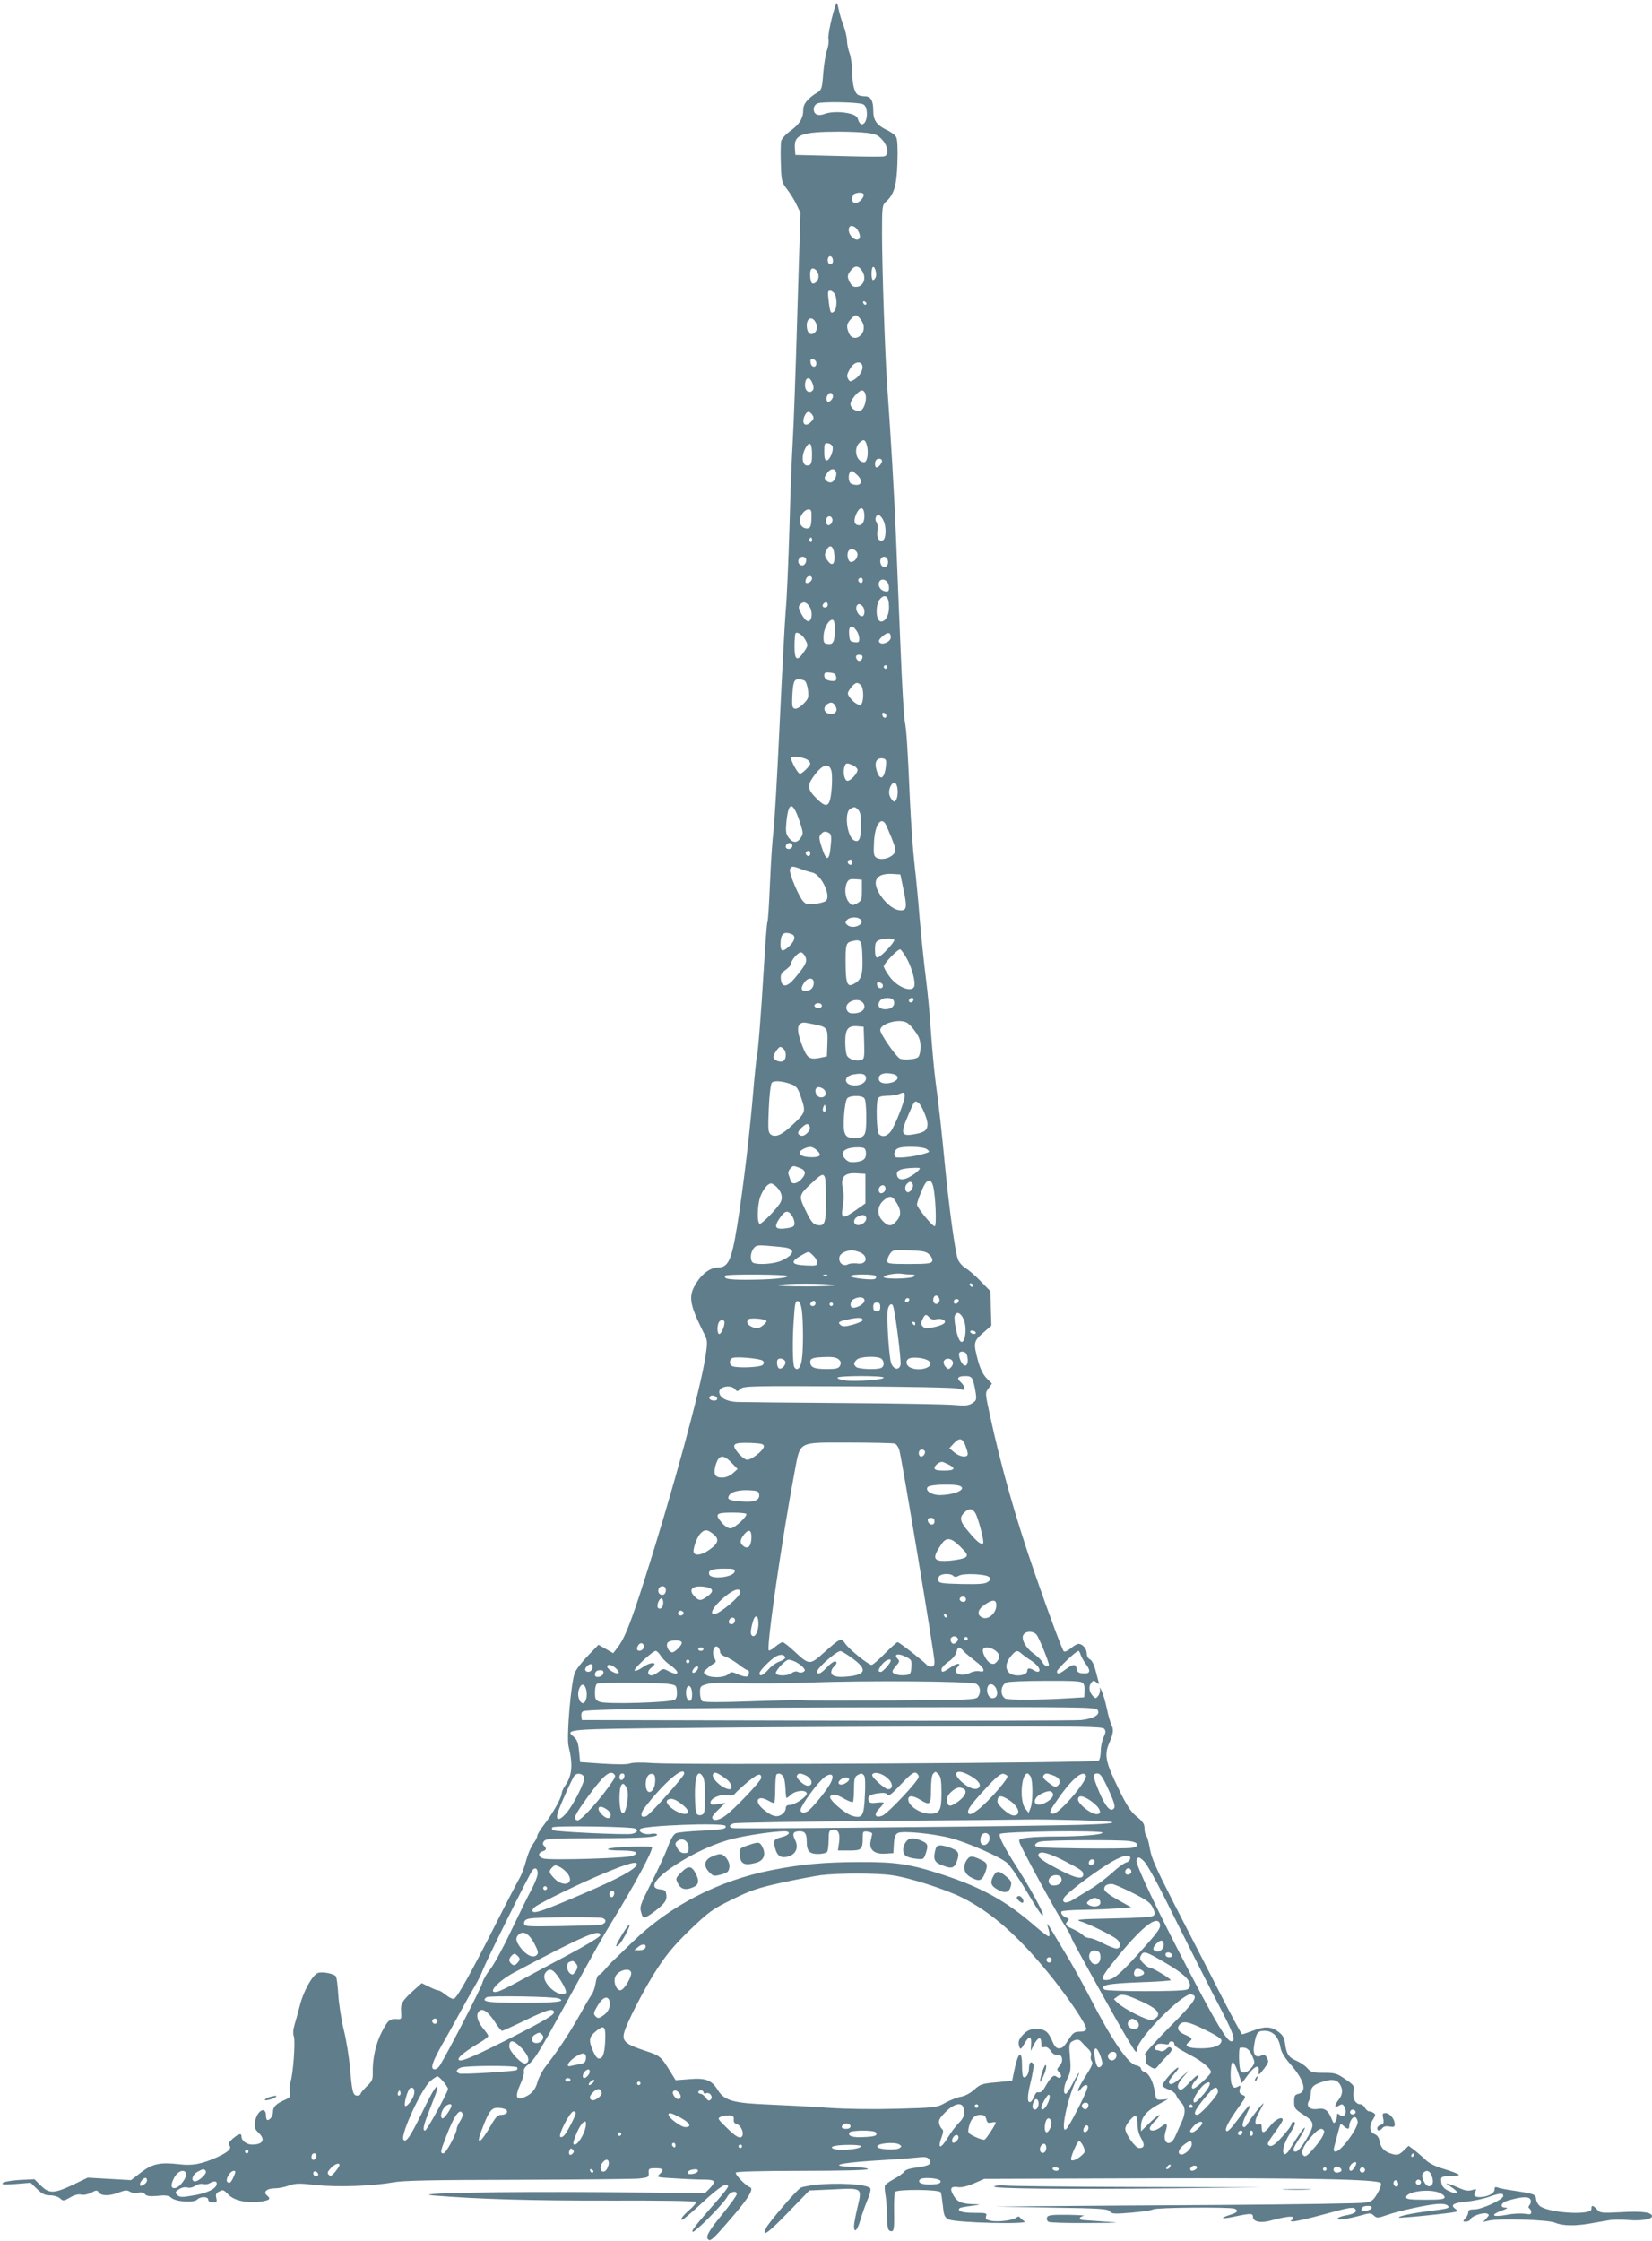 <?xml version="1.0" standalone="no"?>
<!DOCTYPE svg PUBLIC "-//W3C//DTD SVG 20010904//EN"
 "http://www.w3.org/TR/2001/REC-SVG-20010904/DTD/svg10.dtd">
<svg version="1.0" xmlns="http://www.w3.org/2000/svg"
 width="944pt" height="1280pt" viewBox="0 0 944 1280"
 preserveAspectRatio="xMidYMid meet">
<g transform="translate(0,1280) scale(0.1,-0.1)"
fill="#607d8b" stroke="none">
<path d="M4778 12780 c-25 -70 -49 -184 -44 -204 3 -13 -1 -43 -9 -65 -8 -23
-17 -82 -21 -132 -6 -83 -9 -92 -33 -107 -56 -34 -81 -65 -81 -99 0 -48 -21
-83 -74 -121 -25 -18 -49 -44 -52 -57 -3 -13 -4 -71 -2 -128 3 -101 4 -107 36
-149 18 -23 43 -63 54 -88 l22 -45 -18 -580 c-9 -319 -21 -645 -26 -725 -5
-80 -14 -305 -19 -500 -6 -195 -15 -404 -21 -465 -5 -60 -21 -355 -35 -655
-14 -300 -30 -576 -36 -615 -5 -38 -14 -168 -19 -288 -5 -119 -11 -221 -15
-226 -3 -5 -12 -121 -20 -258 -16 -268 -35 -504 -41 -514 -2 -3 -13 -112 -24
-242 -23 -262 -68 -620 -101 -796 -24 -127 -45 -161 -96 -161 -42 0 -90 -34
-123 -87 -48 -75 -42 -119 38 -280 26 -50 26 -53 14 -136 -26 -182 -189 -779
-348 -1277 -82 -258 -116 -342 -159 -396 l-21 -27 -42 24 -42 24 -60 -62 c-33
-34 -67 -78 -75 -97 -22 -52 -49 -369 -36 -421 26 -105 21 -167 -21 -227 -10
-14 -18 -33 -18 -41 0 -24 -54 -120 -99 -177 -22 -28 -41 -58 -41 -67 0 -8
-11 -29 -24 -46 -13 -18 -31 -61 -40 -96 -9 -35 -25 -78 -35 -95 -10 -17 -73
-137 -138 -266 -143 -282 -220 -420 -239 -427 -7 -3 -28 7 -45 21 -17 14 -36
26 -42 26 -6 0 -30 9 -54 21 l-43 21 -43 -38 c-69 -62 -79 -79 -75 -126 3 -42
2 -43 -26 -41 -39 3 -52 -9 -88 -81 -31 -62 -50 -149 -48 -226 1 -39 -4 -49
-35 -78 -19 -19 -35 -38 -35 -43 0 -5 -8 -9 -19 -9 -24 0 -29 20 -41 157 -5
62 -21 161 -36 220 -14 59 -28 149 -31 200 -3 50 -9 97 -13 103 -10 16 -79 30
-104 20 -30 -11 -82 -104 -101 -180 -9 -36 -23 -86 -31 -112 -9 -31 -11 -54
-5 -70 10 -26 -4 -216 -19 -261 -5 -15 -7 -41 -4 -57 6 -25 2 -31 -27 -44 -51
-22 -69 -41 -69 -68 0 -24 -16 -48 -32 -48 -4 0 -8 11 -8 24 0 60 -53 30 -63
-35 -4 -30 -1 -41 19 -60 43 -40 28 -69 -36 -69 -31 0 -60 22 -60 46 0 21 -15
17 -50 -12 -20 -18 -28 -30 -21 -37 18 -18 -2 -39 -68 -69 -89 -40 -143 -50
-221 -40 -106 12 -150 2 -214 -47 l-57 -44 -124 7 -124 7 -85 -41 c-108 -51
-135 -51 -183 -4 l-36 36 -84 -4 c-49 -3 -89 -10 -96 -17 -10 -10 4 -11 73 -6
l85 7 37 -36 c29 -28 45 -36 74 -36 21 0 46 -7 57 -17 18 -17 21 -16 58 5 25
15 47 20 63 16 14 -3 37 1 57 11 30 16 34 16 44 1 16 -21 63 -20 116 1 34 13
45 14 61 4 11 -7 32 -10 47 -6 18 4 32 1 40 -9 9 -10 27 -13 72 -9 47 5 63 2
78 -11 25 -23 129 -30 148 -10 19 19 63 18 63 -1 0 -9 10 -15 26 -15 23 0 25
3 20 25 -5 18 -1 27 13 35 27 14 26 14 60 -19 33 -33 109 -47 186 -36 48 8 54
15 30 35 -23 19 0 40 45 40 21 0 57 7 81 16 38 13 58 14 153 3 122 -13 315 -7
441 15 62 11 222 14 715 15 349 1 661 4 692 7 53 6 56 8 55 32 -2 24 1 26 36
27 47 0 54 -8 27 -33 -20 -19 -19 -19 86 -25 59 -4 133 -7 166 -7 66 0 72 -9
33 -51 l-26 -26 -567 5 c-597 5 -1145 -6 -981 -19 252 -21 570 -30 1007 -29
301 1 488 -2 490 -8 1 -5 -14 -24 -35 -42 -41 -36 -59 -60 -45 -60 5 0 58 45
117 100 96 89 145 120 145 90 0 -5 -25 -38 -55 -72 -132 -151 -157 -182 -146
-186 13 -4 177 161 197 200 15 29 54 39 54 15 0 -8 -38 -61 -85 -118 -81 -100
-97 -130 -74 -144 11 -7 38 19 144 144 85 99 113 149 91 157 -26 10 -87 73
-81 84 4 6 140 10 381 10 232 0 374 4 374 10 0 5 -37 10 -82 12 -145 5 -94 22
102 35 102 6 214 14 250 18 55 6 68 5 79 -9 21 -25 1 -38 -70 -47 -40 -5 -65
-13 -71 -23 -5 -8 -31 -27 -58 -42 -27 -14 -51 -32 -53 -38 -3 -6 -1 -34 4
-61 4 -28 8 -82 8 -121 1 -54 5 -73 16 -77 23 -9 26 6 24 112 -1 54 2 104 5
110 11 17 255 15 262 -2 3 -8 8 -42 12 -78 6 -57 10 -65 35 -77 39 -19 462
-29 432 -11 -11 7 -23 17 -27 23 -4 6 -11 6 -20 -1 -19 -16 -102 -26 -143 -19
-30 6 -35 10 -30 27 6 18 1 19 -69 19 -67 0 -99 10 -82 27 3 3 34 9 68 13 51
6 55 8 22 9 -79 2 -102 12 -124 48 -25 42 -18 56 24 50 20 -3 52 4 91 21 l60
26 885 3 c953 3 1367 -5 1380 -27 5 -8 -3 -31 -19 -59 -24 -41 -33 -47 -72
-53 -24 -4 -395 -10 -824 -13 -429 -2 -895 -6 -1035 -7 l-255 -2 322 -6 c284
-4 324 -7 335 -22 11 -14 26 -15 121 -7 59 5 116 13 127 19 20 11 437 14 464
4 26 -10 18 -22 -21 -34 -71 -23 -55 -28 28 -10 86 18 99 18 99 -4 0 -27 46
-36 102 -20 80 22 128 28 128 16 0 -6 -6 -13 -12 -15 -7 -3 -2 -6 12 -6 14 0
90 17 170 39 156 43 175 46 186 29 9 -15 -11 -26 -58 -34 -21 -4 -41 -11 -44
-17 -8 -12 56 -4 135 18 48 14 55 14 71 -1 18 -16 23 -16 77 3 72 25 234 60
291 63 23 2 47 -2 54 -9 15 -15 5 -18 -107 -32 -98 -12 -179 -30 -171 -37 5
-5 298 25 325 33 11 4 10 7 -4 18 -29 21 -10 33 65 40 39 4 96 16 127 27 67
23 83 24 83 5 0 -20 -122 -76 -164 -76 -27 0 -36 -4 -36 -17 0 -9 -7 -25 -17
-35 -15 -17 -15 -18 4 -18 12 0 23 6 26 14 7 18 73 40 94 32 14 -6 14 -9 -3
-27 l-19 -21 35 8 c58 13 336 5 375 -12 45 -19 114 -20 200 -5 39 7 88 15 110
19 22 4 72 4 110 1 71 -6 135 4 135 22 0 22 -57 30 -175 23 -114 -6 -121 -5
-139 15 -23 26 -34 27 -32 3 2 -36 -227 -25 -291 14 -12 8 -23 26 -25 41 -3
30 -9 32 -143 52 -33 5 -68 12 -77 16 -14 5 -18 2 -18 -13 0 -21 -42 -42 -85
-42 -29 0 -36 9 -25 31 9 16 7 17 -19 9 -20 -6 -40 -3 -68 10 -22 10 -51 21
-64 25 -19 5 -18 3 7 -13 60 -38 53 -56 -10 -26 -23 11 -36 26 -39 43 -7 37
-2 41 54 41 28 0 48 4 45 8 -3 5 -40 19 -83 32 -51 15 -87 33 -106 52 -16 16
-45 40 -63 55 l-35 26 -29 -28 c-23 -22 -34 -26 -57 -21 -48 12 -72 34 -79 72
-4 25 -14 38 -30 44 -29 11 -32 49 -7 86 14 22 14 27 2 35 -8 5 -19 9 -26 9
-7 0 -17 9 -23 20 -6 11 -17 20 -25 20 -29 0 -47 32 -41 71 6 35 4 38 -47 73
-48 33 -58 36 -123 36 -63 0 -73 3 -93 26 -12 14 -39 32 -59 41 -47 20 -60 38
-68 95 -5 38 -13 53 -40 73 -40 30 -76 32 -146 5 -29 -11 -56 -20 -60 -20 -4
0 -65 114 -136 253 -71 138 -186 362 -255 497 -100 196 -128 258 -136 309 -6
36 -15 69 -21 75 -5 5 -10 24 -10 42 0 25 -9 39 -45 68 -35 29 -56 61 -106
164 -72 148 -80 189 -50 257 23 53 26 77 11 105 -5 10 -17 50 -25 89 -8 38
-21 85 -30 103 -8 18 -13 24 -10 12 3 -11 -1 -29 -9 -40 -13 -17 -16 -17 -29
-4 -23 24 -28 54 -13 75 12 17 16 18 31 5 16 -13 17 -13 12 5 -3 11 -11 42
-18 68 -7 27 -19 52 -30 58 -11 5 -19 20 -19 34 0 27 -24 55 -47 55 -8 0 -29
-12 -45 -26 -17 -14 -34 -21 -39 -17 -10 11 -86 215 -165 443 -110 317 -194
612 -259 914 -26 120 -26 120 -6 146 l19 27 -30 30 c-20 21 -36 52 -49 99 -28
103 -26 113 28 160 l48 42 -3 98 -2 98 -53 54 c-28 30 -68 65 -89 78 -22 14
-40 36 -46 56 -16 49 -49 294 -72 528 -22 225 -32 317 -55 490 -8 63 -19 185
-25 270 -5 85 -18 225 -29 310 -11 85 -27 241 -36 345 -8 105 -22 246 -30 315
-8 69 -19 226 -25 350 -14 318 -20 409 -30 460 -5 25 -16 212 -24 415 -9 204
-20 489 -26 635 -10 246 -29 564 -51 875 -12 178 -28 644 -29 851 0 161 1 172
21 190 48 43 63 92 67 225 3 79 0 134 -7 146 -5 11 -30 30 -55 41 -56 27 -76
55 -76 110 0 58 -14 82 -48 82 -15 0 -32 4 -39 8 -21 13 -33 61 -33 130 -1 37
-7 85 -15 107 -8 22 -15 54 -15 72 0 18 -9 57 -20 87 -12 30 -24 74 -29 98 -4
23 -10 36 -13 28z m153 -575 c34 -13 28 -115 -6 -115 -8 0 -17 11 -21 25 -4
18 -16 27 -43 35 -46 13 -112 13 -147 0 -38 -15 -64 -4 -64 26 0 16 8 28 23
34 23 11 231 7 258 -5z m23 -164 c49 -6 64 -13 87 -39 34 -37 39 -88 12 -95
-10 -3 -128 -2 -263 2 l-245 6 -3 41 c-5 75 38 91 248 92 58 0 132 -3 164 -7z
m-20 -349 c9 -14 -24 -52 -45 -52 -13 0 -19 7 -19 24 0 13 6 27 13 29 20 9 45
8 51 -1z m-48 -190 c16 -11 32 -45 27 -59 -11 -31 -63 5 -63 44 0 23 15 29 36
15z m-126 -193 c0 -10 -7 -19 -15 -19 -15 0 -21 31 -9 43 11 10 24 -3 24 -24z
m169 -61 c22 -38 5 -82 -31 -86 -21 -3 -30 3 -43 28 -16 31 -14 41 13 73 21
23 43 18 61 -15z m76 -29 c-4 -11 -11 -19 -16 -19 -11 0 -12 63 -2 74 11 10
24 -34 18 -55z m-329 15 c7 -26 -10 -54 -32 -54 -14 0 -21 70 -8 83 11 11 34
-5 40 -29z m94 -113 c15 -28 12 -87 -4 -100 -19 -16 -23 -7 -31 62 -6 48 -5
57 8 57 9 0 21 -9 27 -19z m181 -54 c-1 -12 -15 -9 -19 4 -3 6 1 10 8 8 6 -3
11 -8 11 -12z m-39 -84 c26 -30 31 -62 14 -88 -22 -33 -59 -33 -74 0 -17 37
-15 56 10 82 26 28 30 28 50 6z m-250 -27 c12 -29 5 -54 -18 -63 -19 -7 -34
13 -34 48 0 45 33 55 52 15z m3 -231 c0 -28 -29 -25 -33 3 -3 19 0 23 15 20
10 -2 18 -12 18 -23z m262 -11 c8 -22 -12 -60 -42 -80 -23 -15 -28 -15 -36 -3
-13 20 -11 30 11 67 21 34 56 43 67 16z m-283 -107 c7 -19 6 -31 -1 -38 -19
-19 -43 -2 -43 29 0 50 28 56 44 9z m301 -57 c9 -27 -3 -76 -21 -91 -21 -18
-64 4 -64 33 0 24 46 78 66 78 7 0 16 -9 19 -20z m-185 -14 c0 -8 -7 -19 -15
-26 -12 -10 -16 -9 -21 4 -7 18 13 49 27 40 5 -3 9 -11 9 -18z m-116 -109 c8
-13 6 -22 -11 -38 -34 -34 -57 -4 -32 42 12 23 27 21 43 -4z m312 -182 c7 -41
-2 -85 -18 -85 -44 0 -63 75 -28 110 26 26 37 19 46 -25z m-316 -41 c0 -41 -4
-56 -16 -61 -40 -15 -51 51 -17 105 21 34 33 18 33 -44z m118 43 c5 -26 -18
-77 -34 -77 -10 0 -14 14 -14 51 0 46 2 50 22 47 13 -2 24 -11 26 -21z m282
-80 c0 -14 -20 -37 -32 -37 -10 0 -11 34 -1 43 11 12 33 8 33 -6z m-265 -58
c11 -16 -3 -56 -22 -63 -9 -4 -23 0 -31 8 -13 13 -13 18 2 40 17 27 40 34 51
15z m122 -21 c42 -39 22 -72 -31 -52 -23 9 -21 74 3 74 2 0 15 -10 28 -22z
m41 -217 c6 -40 -7 -71 -29 -71 -28 0 -34 26 -15 67 18 38 39 40 44 4z m-301
-33 c-2 -42 -6 -53 -20 -56 -24 -5 -47 16 -47 42 0 30 27 66 50 66 16 0 18 -7
17 -52z m410 -9 c19 -36 17 -108 -3 -116 -23 -8 -36 16 -30 56 3 19 0 41 -5
48 -14 16 -3 46 14 41 6 -3 18 -15 24 -29z m-293 12 c9 -14 -4 -41 -20 -41 -8
0 -14 10 -14 25 0 25 23 35 34 16z m-114 -127 c0 -8 -5 -12 -10 -9 -6 4 -8 11
-5 16 9 14 15 11 15 -7z m128 -87 c4 -54 -16 -65 -43 -23 -13 19 -14 28 -4 50
20 43 43 29 47 -27z m132 5 c0 -21 -19 -42 -37 -42 -18 0 -28 47 -13 65 15 19
50 2 50 -23z m-296 -21 c9 -14 -4 -41 -19 -41 -18 0 -28 17 -21 35 6 17 32 20
40 6z m469 -10 c6 -26 -7 -45 -27 -38 -16 6 -22 38 -9 50 12 13 31 7 36 -12z
m-433 -106 c0 -15 -26 -32 -36 -23 -2 3 -2 13 2 22 8 20 34 21 34 1z m290 -10
c0 -8 -4 -15 -9 -15 -13 0 -22 16 -14 24 11 11 23 6 23 -9z m138 -7 c7 -7 12
-23 12 -36 0 -18 -5 -23 -21 -20 -27 4 -44 30 -36 52 7 19 28 21 45 4z m12
-146 c0 -46 -20 -82 -45 -82 -32 0 -35 100 -4 131 29 29 49 10 49 -49z m-455
4 c20 -30 16 -80 -5 -84 -10 -2 -25 13 -39 38 -18 33 -20 44 -11 55 18 22 37
18 55 -9z m105 9 c0 -8 -7 -15 -15 -15 -16 0 -20 12 -8 23 11 12 23 8 23 -8z
m198 -7 c17 -17 15 -58 -3 -58 -18 0 -38 37 -31 56 7 17 18 18 34 2z m-158
-135 c0 -69 -9 -86 -41 -81 -21 3 -24 8 -23 43 0 43 28 95 50 95 10 0 14 -15
14 -57z m124 -5 c9 -12 16 -33 16 -46 0 -20 -4 -23 -27 -20 -25 3 -28 7 -31
46 -4 48 16 58 42 20z m-290 -57 c14 -26 13 -31 -10 -64 -39 -58 -54 -49 -54
31 0 38 3 72 6 75 11 11 43 -12 58 -42z m486 18 c0 -24 -48 -46 -64 -29 -8 8
-3 18 17 36 31 26 47 24 47 -7z m-162 -116 c-2 -10 -10 -18 -18 -18 -8 0 -16
8 -18 18 -2 12 3 17 18 17 15 0 20 -5 18 -17z m142 -53 c0 -5 -4 -10 -10 -10
-5 0 -10 5 -10 10 0 6 5 10 10 10 6 0 10 -4 10 -10z m-292 -57 c3 -17 -2 -23
-16 -23 -34 0 -52 11 -52 32 0 16 6 19 33 16 24 -2 33 -8 35 -25z m-179 -22
c7 -5 15 -29 18 -54 5 -42 2 -49 -26 -77 -17 -18 -39 -30 -48 -28 -15 3 -18
13 -16 63 4 88 10 105 36 105 12 0 28 -4 36 -9z m322 -27 c15 -18 15 -92 0
-107 -11 -11 -45 10 -67 42 -13 19 -13 24 7 51 26 34 40 37 60 14z m-148 -116
c17 -26 1 -50 -30 -46 -34 4 -43 36 -17 55 21 15 34 13 47 -9z m292 -56 c0
-18 -20 -15 -23 4 -3 10 1 15 10 12 7 -3 13 -10 13 -16z m-448 -254 c7 -6 13
-15 13 -20 0 -12 -47 -58 -59 -58 -11 0 -51 71 -51 91 0 14 77 4 97 -13z m446
-23 c-6 -83 -34 -102 -54 -35 -14 46 0 73 35 68 17 -2 21 -9 19 -33z m-188 -7
c14 -6 25 -18 25 -26 0 -20 -39 -62 -57 -62 -16 0 -27 42 -19 75 7 28 14 30
51 13z m-124 -32 c4 -15 5 -62 1 -104 -9 -101 -26 -112 -82 -57 -55 53 -59 76
-24 126 51 73 91 87 105 35z m373 -82 c9 -24 7 -67 -4 -84 -9 -13 -12 -12 -25
4 -18 23 -19 50 -5 77 13 23 26 24 34 3z m-553 -211 c19 -59 20 -65 5 -88 -21
-32 -46 -31 -70 1 -16 22 -17 36 -12 92 12 117 37 116 77 -5z m333 71 c12 -11
16 -35 16 -88 0 -77 -11 -101 -40 -86 -40 21 -57 159 -22 179 23 14 28 14 46
-5z m153 -76 c5 -7 22 -46 38 -85 27 -70 27 -74 11 -92 -23 -25 -69 -35 -95
-22 -18 10 -20 20 -17 85 3 94 35 151 63 114z m-318 -57 c11 -7 13 -24 8 -71
-8 -93 -25 -94 -53 -5 -14 44 -15 57 -4 69 14 18 28 20 49 7z m-213 -80 c-10
-16 -36 -13 -36 3 0 17 21 27 34 16 4 -5 5 -13 2 -19z m104 -36 c0 -8 -4 -15
-9 -15 -13 0 -22 16 -14 24 11 11 23 6 23 -9z m240 -50 c0 -8 -4 -15 -9 -15
-13 0 -22 16 -14 24 11 11 23 6 23 -9z m-293 -39 c21 -8 50 -17 65 -20 52 -12
110 -136 76 -163 -7 -5 -34 -13 -60 -16 -36 -5 -51 -3 -65 11 -26 23 -87 168
-79 187 7 19 16 19 63 1z m586 -119 c21 -98 18 -117 -15 -117 -37 0 -82 34
-117 86 -53 81 -27 127 69 122 l45 -3 18 -88z m-238 -2 c0 -55 -2 -60 -28 -75
-27 -14 -29 -14 -48 9 -21 26 -25 81 -8 112 8 16 19 19 47 17 l37 -3 0 -60z
m-6 -169 c22 -26 -43 -55 -74 -32 -16 12 -17 16 -6 30 16 20 64 21 80 2z
m-395 -82 c24 -9 19 -37 -12 -67 -38 -36 -52 -34 -52 7 0 62 17 78 64 60z
m586 -34 c0 -16 -81 -100 -96 -100 -10 0 -14 14 -14 45 0 38 4 47 23 55 31 12
87 12 87 0z m-182 -99 c3 -99 -6 -129 -49 -151 -37 -21 -46 1 -47 113 -1 109
2 122 33 130 56 14 60 9 63 -92z m254 -7 c30 -54 51 -135 42 -159 -15 -38
-102 -1 -144 61 -17 23 -30 48 -30 54 0 16 82 101 94 97 6 -2 23 -26 38 -53z
m-580 11 c12 -27 3 -46 -61 -123 -43 -52 -74 -54 -79 -6 -3 26 3 36 27 54 17
12 31 27 31 34 0 20 39 66 56 66 8 0 19 -11 26 -25z m48 -148 c0 -29 -18 -47
-47 -47 -27 0 -29 16 -7 48 21 30 54 29 54 -1z m395 -17 c0 -22 -29 -18 -33 3
-3 14 1 18 15 15 10 -2 18 -10 18 -18z m62 -86 c10 -27 -11 -49 -48 -49 -37 0
-51 24 -29 50 17 20 69 19 77 -1z m113 8 c0 -13 -12 -22 -22 -16 -10 6 -1 24
13 24 5 0 9 -4 9 -8z m-286 -24 c17 -27 -5 -52 -47 -56 -28 -2 -38 1 -47 17
-24 46 66 83 94 39z m-239 -7 c3 -5 1 -13 -5 -16 -15 -9 -43 3 -35 15 8 13 32
13 40 1z m486 -102 c11 -5 33 -28 49 -51 23 -32 30 -52 30 -88 0 -28 -6 -52
-14 -59 -15 -13 -87 -18 -105 -7 -25 16 -111 140 -111 162 0 37 106 67 151 43z
m-529 -10 c76 -16 79 -20 76 -108 l-3 -75 -42 -9 c-58 -11 -72 -1 -100 73 -33
88 -30 125 9 129 4 1 31 -4 60 -10z m286 -106 c2 -83 1 -92 -17 -98 -28 -9
-70 4 -81 25 -6 10 -10 46 -10 79 0 73 16 93 69 89 l36 -3 3 -92z m-460 -35
c19 -19 15 -65 -7 -71 -22 -5 -51 9 -51 26 0 15 28 57 39 57 4 0 12 -5 19 -12z
m470 -162 c5 -25 -24 -46 -64 -46 -63 0 -68 53 -6 63 47 8 67 3 70 -17z m160
18 c30 -9 28 -32 -5 -45 -39 -14 -77 -8 -81 15 -6 31 32 44 86 30z m-582 -59
c27 -11 35 -23 53 -78 26 -78 25 -82 -52 -154 -60 -57 -98 -73 -124 -52 -14
12 -15 31 -10 147 3 74 11 140 17 147 13 15 65 10 116 -10z m184 -30 c18 -21
5 -47 -22 -43 -31 4 -40 58 -10 58 11 0 25 -7 32 -15z m460 -35 c0 -30 -57
-174 -81 -204 -22 -28 -48 -33 -67 -14 -13 13 -17 173 -6 202 4 11 20 16 53
17 25 0 55 4 66 9 30 13 35 12 35 -10z m-232 -12 c8 -8 12 -47 12 -110 0 -109
-6 -118 -74 -118 -50 0 -60 24 -53 128 3 46 11 90 18 98 14 17 80 19 97 2z
m309 -26 c18 -11 53 -93 53 -123 0 -34 -16 -47 -71 -57 -81 -15 -86 0 -37 113
33 78 35 80 55 67z m-531 -49 c-11 -11 -19 6 -11 24 8 17 8 17 12 0 3 -10 2
-21 -1 -24z m-89 -89 c8 -21 -30 -59 -51 -51 -22 9 -20 22 6 47 26 24 37 25
45 4z m41 -135 c29 -26 20 -39 -28 -39 -69 0 -94 25 -47 48 33 16 51 14 75 -9z
m280 -9 c3 -37 -10 -51 -55 -57 -33 -4 -45 -1 -62 16 -40 40 -1 71 84 67 24
-1 30 -6 33 -26z m348 16 c16 -12 16 -15 4 -20 -53 -18 -133 -31 -177 -27 -19
2 -16 39 5 50 26 16 145 13 168 -3z m-727 -107 c36 -13 40 -34 9 -66 -26 -27
-54 -30 -61 -5 -2 9 -8 24 -11 33 -4 10 0 23 9 33 19 19 15 19 54 5z m678 -16
c-9 -10 -32 -27 -52 -37 -41 -22 -70 -14 -70 20 0 21 31 31 99 33 37 1 38 0
23 -16z m-302 -103 l0 -84 -54 -38 c-74 -52 -85 -50 -77 10 9 56 9 75 0 125
-9 56 14 79 80 75 l51 -3 0 -85z m-231 64 c3 -9 6 -69 6 -134 0 -129 -7 -148
-56 -136 -19 5 -33 24 -60 81 -41 85 -41 87 35 158 54 51 66 56 75 31z m618
-49 c14 -55 21 -222 10 -229 -10 -6 -102 105 -102 124 0 15 31 95 46 118 19
29 36 24 46 -13z m-116 10 c6 -16 -12 -45 -28 -45 -15 0 -21 30 -8 45 16 19
29 19 36 0z m-776 -17 c30 -32 35 -64 16 -93 -26 -39 -101 -115 -114 -115 -17
0 -15 105 2 153 16 43 43 77 62 77 7 0 23 -10 34 -22z m620 -7 c0 -21 -26 -36
-36 -20 -9 15 3 39 21 39 8 0 15 -9 15 -19z m69 -91 c23 -41 19 -71 -14 -103
-23 -23 -42 -21 -70 8 -36 35 -34 86 5 119 37 31 50 27 79 -24z m-605 -62 c9
-12 16 -32 16 -45 0 -18 -7 -23 -46 -29 -64 -9 -74 5 -40 56 30 45 48 50 70
18z m426 -18 c0 -22 -34 -44 -56 -36 -19 7 -18 33 4 45 28 17 52 13 52 -9z
m-463 -166 c60 -9 51 -42 -22 -75 -39 -18 -127 -25 -159 -13 -20 8 -21 53 -1
81 14 20 22 22 83 17 37 -3 81 -7 99 -10z m421 -25 c56 -19 49 -75 -9 -66 -19
2 -42 1 -51 -4 -22 -12 -45 -2 -51 21 -8 31 18 53 69 59 6 0 25 -4 42 -10z
m403 -16 c13 -12 19 -28 16 -37 -5 -13 -27 -16 -132 -16 -113 0 -125 2 -125
18 0 10 7 28 16 41 16 22 22 23 110 19 80 -3 97 -6 115 -25z m-664 -5 c13 -12
23 -30 23 -40 0 -17 -7 -19 -67 -16 -81 4 -89 20 -28 55 49 28 44 28 72 1z
m558 -108 c21 0 26 -3 18 -11 -14 -14 -166 -17 -173 -4 -5 11 72 25 105 19 11
-2 33 -4 50 -4z m-705 -9 c0 -12 -103 -21 -236 -21 -103 0 -134 6 -117 24 10
9 353 7 353 -3z m227 3 c-3 -3 -12 -4 -19 -1 -8 3 -5 6 6 6 11 1 17 -2 13 -5z
m278 -3 c3 -5 1 -13 -5 -16 -15 -9 -140 5 -140 16 0 12 137 12 145 0z m-240
-51 c17 -4 -50 -8 -155 -8 -106 0 -174 3 -160 8 32 10 275 10 315 0z m796 -3
c-1 -12 -15 -9 -19 4 -3 6 1 10 8 8 6 -3 11 -8 11 -12z m-194 -73 c8 -21 -13
-42 -28 -27 -13 13 -5 43 11 43 6 0 13 -7 17 -16z m-427 -12 c0 -18 -37 -42
-65 -42 -21 0 -19 37 3 49 29 17 62 13 62 -7z m251 -5 c-13 -13 -26 -3 -16 12
3 6 11 8 17 5 6 -4 6 -10 -1 -17z m287 1 c-6 -18 -28 -21 -28 -4 0 9 7 16 16
16 9 0 14 -5 12 -12z m-896 -53 c8 -67 9 -207 1 -273 -6 -55 -27 -78 -44 -51
-10 17 -12 159 -2 288 5 77 9 91 22 89 11 -2 18 -19 23 -53z m78 40 c0 -8 -7
-15 -15 -15 -16 0 -20 12 -8 23 11 12 23 8 23 -8z m100 -5 c0 -5 -4 -10 -10
-10 -5 0 -10 5 -10 10 0 6 5 10 10 10 6 0 10 -4 10 -10z m270 -15 c0 -18 -5
-25 -20 -25 -15 0 -20 7 -20 25 0 18 5 25 20 25 15 0 20 -7 20 -25z m74 3 c14
-47 47 -314 42 -334 -8 -31 -36 -29 -52 5 -14 27 -30 278 -20 316 7 26 24 34
30 13z m403 -75 c25 -61 1 -166 -26 -114 -16 29 -32 118 -25 136 11 27 35 16
51 -22z m-196 11 c8 -9 21 -13 35 -10 12 3 30 3 38 0 32 -12 15 -30 -40 -43
-48 -11 -59 -10 -71 2 -11 11 -12 19 -2 40 14 31 21 33 40 11z m-381 -15 c0
-5 -25 -16 -55 -25 -45 -12 -59 -13 -71 -3 -20 16 -11 22 49 34 54 11 77 9 77
-6z m-550 -5 c0 -7 -12 -19 -26 -29 -22 -14 -31 -15 -55 -5 -28 12 -37 29 -22
44 11 11 103 2 103 -10z m-240 -8 c0 -24 -19 -66 -30 -66 -11 0 -14 39 -4 64
8 20 34 21 34 2z m1090 -6 c0 -5 -2 -10 -4 -10 -3 0 -8 5 -11 10 -3 6 -1 10 4
10 6 0 11 -4 11 -10z m345 -50 c3 -5 -1 -10 -9 -10 -8 0 -18 5 -21 10 -3 6 1
10 9 10 8 0 18 -4 21 -10z m-51 -126 c11 -30 7 -64 -9 -64 -15 0 -35 37 -35
66 0 19 36 18 44 -2z m-1166 -36 c9 -8 9 -14 1 -24 -12 -14 -141 -20 -173 -8
-21 8 -20 41 2 48 27 8 155 -4 170 -16z m436 6 c12 -12 13 -20 6 -35 -9 -16
-22 -19 -78 -19 -70 0 -92 10 -92 41 0 21 17 26 92 28 39 1 61 -4 72 -15z
m244 4 c17 -17 15 -45 -4 -52 -28 -11 -130 -6 -142 6 -16 16 -15 23 4 42 19
19 124 22 142 4z m271 -13 c35 -34 -57 -63 -110 -35 -26 15 -25 47 4 53 33 7
90 -3 106 -18z m-822 -1 c7 -19 -20 -49 -36 -40 -6 4 -11 18 -11 32 0 17 5 24
20 24 11 0 23 -7 27 -16z m957 -1 c4 -9 0 -23 -9 -32 -13 -14 -17 -14 -31 1
-9 9 -14 24 -11 32 8 21 43 20 51 -1z m-394 -92 c0 -12 -161 -24 -220 -16 -28
4 -47 11 -44 16 7 12 264 12 264 0z m509 -14 c5 -13 12 -44 16 -70 6 -41 5
-47 -19 -62 -21 -14 -39 -16 -108 -10 -46 4 -330 9 -633 11 -302 2 -576 5
-607 6 -60 4 -98 26 -98 58 0 31 68 42 90 15 11 -14 15 -14 32 2 18 16 62 17
614 14 327 -1 608 -7 626 -12 41 -11 38 -12 38 4 0 8 -9 22 -20 32 -26 23 -17
35 26 35 27 0 36 -5 43 -23z m-1461 -104 c2 -8 -5 -13 -17 -13 -21 0 -35 13
-24 24 10 10 36 3 41 -11z m1418 -268 c7 -19 14 -41 14 -50 0 -23 -45 -18 -77
9 l-28 24 24 26 c33 35 49 33 67 -9z m-1151 -7 c0 -22 -74 -80 -98 -76 -11 2
-34 20 -51 41 -39 49 -27 58 74 55 62 -3 75 -6 75 -20z m749 16 c8 -3 20 -20
25 -37 13 -41 201 -1169 201 -1208 0 -22 -5 -29 -19 -29 -11 0 -23 5 -26 11
-10 14 -156 129 -166 129 -4 0 -37 -29 -73 -65 -35 -36 -69 -65 -75 -65 -18 0
-124 85 -149 119 -27 37 -27 37 -122 -47 -82 -74 -85 -74 -169 4 -32 30 -63
54 -69 54 -6 0 -25 -12 -42 -26 -17 -15 -33 -24 -37 -21 -15 15 77 647 148
1022 34 176 13 165 313 165 134 0 251 -3 260 -6z m169 -40 c9 -10 -4 -34 -19
-34 -8 0 -14 9 -14 20 0 19 19 27 33 14z m-1102 -70 l34 -35 -28 -25 c-18 -15
-41 -24 -61 -24 -38 0 -49 17 -40 58 18 73 43 80 95 26z m1239 -9 c45 -23 36
-35 -25 -35 -41 0 -55 4 -55 15 0 13 25 34 43 35 4 0 21 -7 37 -15z m70 -125
c31 -20 -40 -49 -120 -50 -46 0 -86 26 -69 46 13 16 164 20 189 4z m-1152 -47
c5 -34 -33 -47 -113 -38 -54 5 -66 10 -63 23 5 27 49 42 113 40 54 -3 60 -5
63 -25z m1235 -105 c17 -28 53 -165 45 -173 -10 -11 -34 7 -80 62 -53 62 -58
83 -28 113 26 26 46 25 63 -2z m-1309 -5 c11 -11 -66 -83 -90 -83 -13 0 -34
14 -48 31 -44 51 -36 59 59 59 39 0 75 -3 79 -7z m1076 -44 c0 -25 -33 -22
-38 4 -2 12 3 17 17 17 15 0 21 -6 21 -21z m-1266 -70 c37 -29 33 -52 -16 -88
-42 -31 -81 -40 -93 -21 -9 14 15 86 37 110 24 25 39 25 72 -1z m220 -23 c-2
-46 -17 -65 -42 -50 -25 16 -26 37 -1 68 28 35 44 28 43 -18z m1194 -51 c39
-39 43 -48 31 -59 -8 -8 -46 -16 -85 -20 -104 -9 -113 9 -52 97 27 38 54 34
106 -18z m-1290 -142 c-6 -32 -133 -47 -145 -17 -9 24 15 34 85 34 54 0 63 -2
60 -17z m1249 -24 c8 -8 17 -8 33 1 29 15 155 9 172 -8 11 -11 9 -16 -7 -28
-15 -11 -48 -14 -150 -12 -118 3 -130 5 -133 22 -2 10 2 22 10 27 19 12 62 11
75 -2z m-1644 -71 c6 -19 -3 -38 -18 -38 -18 0 -28 17 -21 35 7 18 33 20 39 3z
m236 6 c39 -8 40 -27 2 -53 -36 -26 -46 -26 -71 -1 -43 43 -10 69 69 54z m191
-29 c0 -25 -120 -125 -149 -125 -28 0 -6 40 46 87 58 52 103 69 103 38z m1290
-40 c0 -8 -6 -15 -14 -15 -17 0 -28 14 -19 24 12 12 33 6 33 -9z m-1730 -19
c0 -27 -17 -43 -30 -30 -10 11 6 54 20 54 5 0 10 -11 10 -24z m1903 -21 c-3
-41 -45 -77 -76 -66 -37 14 -33 46 10 75 48 33 69 30 66 -9z m-1788 -34 c7
-12 -12 -24 -25 -16 -11 7 -4 25 10 25 5 0 11 -4 15 -9z m1505 -21 c0 -5 -2
-10 -4 -10 -3 0 -8 5 -11 10 -3 6 -1 10 4 10 6 0 11 -4 11 -10z m-1076 -48
c-1 -42 -19 -76 -35 -66 -12 7 -11 30 2 77 13 50 34 43 33 -11z m-134 24 c0
-18 -16 -29 -30 -21 -13 8 -1 35 16 35 8 0 14 -6 14 -14z m1723 -83 c12 -14
59 -126 70 -167 5 -20 -24 -16 -34 6 -6 13 -28 35 -50 51 -49 34 -78 89 -59
112 17 20 53 19 73 -2z m-454 -39 c-15 -18 -28 -18 -36 2 -8 20 17 36 34 22
10 -8 10 -14 2 -24z m61 16 c0 -5 -4 -10 -10 -10 -5 0 -10 5 -10 10 0 6 5 10
10 10 6 0 10 -4 10 -10z m-1635 -20 c8 -13 -42 -63 -57 -58 -18 6 -32 34 -25
52 7 18 72 23 82 6z m-218 -34 c-8 -19 -37 -21 -37 -3 0 7 5 18 12 25 15 15
33 -1 25 -22z m438 -23 c0 -9 13 -20 30 -26 17 -5 50 -25 74 -43 24 -19 48
-34 53 -34 12 0 10 -28 -3 -36 -6 -3 -28 2 -50 11 -36 17 -40 17 -57 2 -23
-21 -100 -23 -127 -4 -17 14 -17 15 2 33 11 10 28 24 39 30 17 10 17 14 5 36
-16 31 2 79 22 59 7 -7 12 -19 12 -28z m-95 17 c0 -5 -7 -10 -15 -10 -8 0 -15
5 -15 10 0 6 7 10 15 10 8 0 15 -4 15 -10z m1486 -11 c10 -11 40 -36 66 -56
52 -38 65 -69 24 -59 -13 3 -37 -1 -54 -10 -51 -25 -104 0 -70 34 25 25 -3 24
-40 -2 -44 -30 -52 -32 -52 -11 0 8 18 28 39 43 24 16 42 38 46 55 8 32 16 34
41 6z m179 5 c29 -19 32 -45 9 -68 -12 -12 -20 -13 -35 -6 -22 12 -48 60 -42
78 6 17 39 15 68 -4z m-1910 -31 c9 -16 34 -40 56 -55 59 -42 50 -65 -12 -33
-28 15 -31 15 -56 -5 -14 -11 -32 -20 -39 -20 -24 0 -27 23 -6 41 12 9 22 20
22 23 0 14 -39 4 -70 -19 -18 -13 -38 -21 -43 -18 -12 7 101 112 120 113 6 0
19 -12 28 -27z m1077 -2 c100 -68 104 -102 11 -115 -74 -10 -113 -3 -113 23 0
10 7 24 15 31 8 7 15 16 15 21 0 19 -24 8 -56 -26 -34 -36 -54 -44 -54 -22 0
20 106 113 132 116 4 1 26 -12 50 -28z m986 13 c9 -8 32 -25 51 -37 38 -25 59
-52 48 -64 -4 -4 -17 -2 -27 5 -26 16 -40 15 -40 -2 0 -29 -78 -36 -104 -10
-23 23 -19 58 10 93 29 35 37 37 62 15z m337 -6 c4 -13 19 -38 32 -56 29 -39
21 -55 -23 -50 -21 2 -30 9 -32 26 -4 29 -20 28 -62 -3 -38 -28 -50 -31 -50
-12 -1 12 108 116 122 117 4 0 10 -10 13 -22z m-1688 -15 c2 -6 -12 -16 -31
-23 -19 -6 -49 -27 -65 -46 -31 -35 -51 -43 -51 -21 0 14 63 78 95 96 24 13
47 11 52 -6z m694 1 c27 -14 30 -19 27 -57 -3 -38 -6 -42 -32 -45 -38 -5 -76
6 -76 20 0 6 10 22 22 35 17 18 19 26 10 35 -30 30 0 38 49 12z m-1241 -24 c0
-5 -4 -10 -10 -10 -5 0 -10 5 -10 10 0 6 5 10 10 10 6 0 10 -4 10 -10z m609
-4 c15 -8 34 -22 41 -31 12 -14 12 -18 0 -25 -8 -5 -21 -5 -30 0 -9 5 -23 3
-35 -6 -22 -17 -81 -19 -91 -3 -7 13 54 79 73 79 8 0 26 -6 42 -14z m541 9 c0
-14 -45 -65 -57 -65 -18 0 -16 13 8 44 18 23 49 36 49 21z m-1706 -48 c-7 -18
-29 -23 -39 -8 -8 14 26 44 37 33 5 -5 6 -16 2 -25z m138 1 c14 -14 18 -23 10
-26 -15 -5 -62 24 -62 38 0 18 29 11 52 -12z m458 -13 c-7 -8 -17 -12 -22 -9
-5 3 -1 15 9 26 20 22 32 6 13 -17z m-532 -12 c-4 -22 -48 -31 -48 -10 0 19
10 27 32 27 13 0 18 -6 16 -17z m2130 -61 c25 -14 29 -49 10 -75 -12 -16 -55
-17 -488 -20 -261 -1 -493 -1 -515 1 -22 2 -157 -1 -300 -6 -168 -6 -264 -6
-272 1 -7 5 -13 27 -13 48 0 36 2 39 42 50 27 7 91 9 183 5 77 -3 250 -2 385
3 353 13 939 8 968 -7z m611 4 c7 -8 11 -30 9 -48 l-3 -33 -100 -6 c-143 -9
-338 -10 -351 -1 -32 21 -26 78 9 92 12 5 113 9 223 9 163 1 204 -2 213 -13z
m-2374 -4 c49 -7 50 -8 53 -43 2 -22 -2 -40 -11 -47 -20 -17 -392 -28 -429
-13 -25 9 -28 16 -28 55 0 26 5 46 13 49 18 8 344 6 402 -1z m-464 -38 c7 -37
-6 -77 -23 -72 -21 7 -31 50 -19 81 14 35 33 31 42 -9z m2341 12 c14 -31 4
-56 -21 -56 -22 0 -38 38 -27 65 8 23 35 18 48 -9z m-1737 -32 c0 -28 -4 -39
-15 -39 -16 0 -26 45 -16 72 11 28 31 7 31 -33z m2316 -90 c21 -26 -19 -51
-94 -59 -34 -3 -690 -5 -1457 -3 l-1395 3 -3 23 c-2 13 3 25 12 28 32 12 739
21 1822 22 1003 2 1103 1 1115 -14z m39 -109 c10 -12 9 -22 -4 -49 -9 -19 -16
-54 -16 -79 0 -24 -6 -49 -12 -54 -16 -13 -2383 -25 -2543 -14 -66 5 -120 4
-135 -2 -16 -6 -74 -6 -155 -1 l-130 9 -6 62 c-5 49 -11 66 -30 82 -54 44 -42
45 644 51 353 4 1032 7 1508 8 758 2 868 0 879 -13z m-2806 -294 c-64 -98
-186 -235 -205 -229 -26 9 -17 28 63 139 85 116 121 147 145 127 11 -9 10 -16
-3 -37z m406 38 c0 -15 -197 -236 -217 -243 -33 -13 -37 12 -9 49 108 141 226
243 226 194z m243 -33 c26 -19 37 -56 17 -56 -38 0 -106 60 -96 85 6 18 25 11
79 -29z m927 -1 c24 -26 21 -55 -5 -55 -9 0 -35 18 -58 40 -33 31 -39 42 -28
49 19 12 63 -4 91 -34z m170 16 c0 -22 -177 -210 -208 -222 -41 -16 -51 6 -19
39 15 15 27 31 27 34 0 3 -18 4 -40 1 -31 -4 -41 -2 -46 11 -9 24 7 37 56 43
30 4 45 2 51 -8 7 -11 25 3 77 59 50 53 73 71 85 66 9 -3 17 -14 17 -23z m114
13 c12 -12 16 -37 16 -104 0 -102 -10 -120 -66 -120 -56 0 -124 45 -124 82 0
24 27 23 68 -2 57 -35 62 -30 62 58 0 47 5 83 12 90 15 15 13 15 32 -4z m180
-7 c48 -27 65 -52 49 -68 -17 -17 -59 -3 -100 35 -58 53 -23 76 51 33z m-2206
-11 c5 -23 -58 -150 -99 -199 -37 -45 -64 -50 -54 -9 7 31 83 201 98 220 15
18 51 11 55 -12z m230 7 c-5 -25 -28 -28 -28 -4 0 12 6 21 16 21 9 0 14 -7 12
-17z m176 -26 c-2 -71 -54 -89 -54 -18 0 40 16 63 40 58 10 -2 15 -14 14 -40z
m276 17 c12 -31 13 -184 1 -202 -5 -8 -17 -12 -27 -10 -16 3 -19 14 -22 78 -4
99 5 160 24 160 8 0 19 -12 24 -26z m330 1 c0 -18 -158 -184 -209 -219 -38
-27 -71 -29 -71 -6 0 6 17 27 38 46 l37 36 -42 -7 c-35 -6 -43 -4 -43 9 0 24
57 49 95 42 23 -5 36 -2 46 10 8 10 40 39 72 66 56 46 77 53 77 23z m131 -5
c4 -14 7 -44 8 -67 1 -24 3 -43 6 -43 3 0 15 9 27 20 26 24 88 28 88 5 0 -19
-69 -65 -97 -65 -16 0 -23 -6 -23 -20 0 -11 -11 -27 -24 -35 -28 -18 -56 -10
-104 30 -56 47 -34 85 28 50 14 -8 28 -14 33 -15 4 0 7 35 7 78 0 43 3 82 7
86 14 13 37 1 44 -24z m123 19 c38 -18 46 -59 11 -59 -22 0 -69 45 -61 58 9
15 19 15 50 1z m142 -44 c-24 -45 -105 -144 -131 -161 -12 -8 -26 -10 -34 -5
-11 7 -9 17 13 53 42 67 102 140 128 154 35 19 46 0 24 -41z m192 43 c6 -8 8
-54 4 -116 -5 -117 -15 -132 -75 -113 -44 15 -133 94 -123 109 11 18 35 14 81
-13 23 -13 45 -21 49 -18 3 3 6 37 6 74 0 54 4 70 18 78 23 14 28 13 40 -1z
m819 -4 c5 -15 -109 -145 -167 -190 -29 -23 -47 -31 -54 -24 -15 15 7 48 97
145 57 62 85 85 100 83 11 -2 22 -8 24 -14z m133 -3 c13 -26 13 -142 -1 -178
l-11 -28 -19 24 c-34 42 -24 201 13 201 4 0 12 -9 18 -19z m128 8 c36 -12 48
-37 28 -57 -13 -13 -19 -12 -50 12 -36 27 -42 37 -29 49 9 9 15 9 51 -4z m187
0 c15 -24 -151 -219 -186 -219 -25 0 -24 10 7 56 91 136 159 197 179 163z
m126 -74 c41 -90 46 -110 28 -120 -18 -12 -46 24 -78 100 -37 88 -38 105 -10
105 16 0 29 -18 60 -85z m-1479 50 c0 -5 -10 -15 -23 -22 -32 -17 -52 2 -24
23 21 16 46 15 47 -1z m-1271 -49 c8 -16 9 -43 3 -82 -15 -95 -44 -76 -44 28
0 77 19 102 41 54z m1928 -5 c19 -12 6 -42 -33 -71 -44 -32 -60 -32 -64 2 -2
20 4 35 24 53 28 26 49 31 73 16z m508 -27 c11 -29 -76 -79 -98 -57 -16 16 2
44 35 59 41 18 55 17 63 -2z m-245 -40 c52 -37 64 -84 20 -84 -25 0 -92 58
-92 79 0 39 21 40 72 5z m470 -7 c49 -37 59 -74 19 -69 -32 3 -101 60 -101 83
0 29 33 23 82 -14z m-2338 -19 c61 -50 12 -69 -57 -23 -37 26 -48 50 -24 58
20 6 42 -3 81 -35z m-436 -24 c12 -8 22 -21 22 -29 0 -25 -21 -27 -46 -4 -43
40 -24 67 24 33z m2701 -61 c298 -8 231 -24 -127 -29 -578 -10 -1837 -21
-1854 -16 -25 6 -22 18 5 27 12 4 378 10 812 14 435 3 828 7 875 8 47 1 177
-1 289 -4z m-2024 -32 c10 -17 -13 -22 -137 -28 -68 -3 -132 -9 -144 -14 -14
-5 -30 -30 -48 -79 -14 -39 -57 -132 -95 -206 -63 -125 -67 -136 -57 -168 10
-34 11 -34 39 -20 15 9 46 31 68 51 33 30 39 42 37 67 -3 27 -7 31 -35 34 -66
6 -34 59 81 136 108 71 234 129 338 154 81 20 235 42 291 42 39 0 30 -22 -14
-33 -48 -12 -52 -19 -39 -66 12 -46 38 -59 83 -42 38 15 50 51 31 90 -19 37
-12 51 26 51 30 0 40 -14 40 -61 0 -53 16 -69 65 -69 24 0 47 6 52 13 4 6 8
37 8 67 0 45 3 55 18 58 35 7 49 -17 42 -70 l-7 -48 65 0 c71 0 77 5 77 78 0
30 2 33 28 30 15 -2 26 -7 26 -13 -1 -5 -5 -24 -9 -42 -10 -48 21 -75 83 -71
l47 3 3 52 c2 40 8 55 23 63 25 14 200 -3 301 -29 95 -25 283 -107 323 -142
17 -15 66 -86 109 -158 69 -117 96 -155 96 -136 0 15 -80 162 -140 255 -81
126 -113 188 -107 204 6 15 587 23 587 8 0 -12 -122 -22 -264 -22 -61 0 -135
-3 -164 -7 -47 -5 -52 -8 -46 -27 9 -31 206 -393 254 -467 22 -34 40 -66 40
-71 0 -4 22 -48 49 -96 26 -48 85 -154 131 -237 45 -82 108 -193 139 -245 53
-89 56 -93 59 -63 6 62 259 318 307 311 47 -7 26 -39 -123 -188 -82 -83 -145
-153 -140 -156 5 -4 8 -17 6 -29 -4 -17 3 -27 24 -39 28 -17 29 -17 51 10 12
15 35 40 51 56 21 21 26 32 18 40 -8 8 -15 6 -28 -6 -9 -10 -23 -15 -31 -12
-8 3 -19 6 -24 6 -15 0 -10 27 7 34 8 3 26 3 40 0 14 -4 24 -2 24 5 0 6 7 11
15 11 8 0 15 -6 15 -13 0 -14 19 -27 100 -70 61 -32 110 -74 110 -93 0 -13
-87 -94 -101 -94 -16 0 -9 23 13 47 12 13 19 26 15 29 -3 4 -26 -15 -50 -41
-26 -30 -48 -46 -55 -41 -20 12 -14 33 20 73 l33 38 -48 -43 c-43 -39 -67 -47
-67 -22 0 5 14 25 31 45 17 19 27 35 21 35 -15 0 -94 -90 -89 -103 2 -7 19
-17 37 -23 18 -6 37 -21 41 -32 4 -12 17 -30 28 -41 26 -26 27 -62 2 -115 -10
-23 -26 -58 -35 -78 -28 -68 -78 -41 -55 29 14 44 7 51 -27 24 -30 -24 -64
-28 -64 -8 0 7 13 26 30 42 16 16 27 31 25 34 -3 2 -28 -17 -55 -44 l-50 -49
0 29 c1 54 32 89 115 133 l40 22 -35 -3 c-34 -2 -34 -1 -41 44 -9 59 -33 106
-59 114 -11 3 -20 12 -20 19 0 8 -13 16 -29 19 -46 9 -141 150 -265 392 -40
77 -99 184 -132 238 -32 54 -72 119 -87 145 -16 26 -26 39 -23 29 15 -48 17
-67 8 -67 -6 0 -44 29 -84 64 -157 136 -297 214 -515 286 -193 63 -270 75
-488 74 -203 -1 -327 -13 -495 -46 -304 -59 -583 -204 -795 -410 -55 -53 -109
-106 -120 -116 -11 -11 -29 -31 -40 -44 -12 -14 -26 -27 -33 -29 -7 -2 -15
-22 -18 -44 -3 -22 -12 -51 -21 -65 -10 -14 -26 -42 -38 -62 -78 -142 -145
-246 -226 -350 -20 -25 -41 -67 -48 -91 -11 -46 -41 -77 -89 -91 -34 -11 -37
16 -9 78 14 30 23 63 21 73 -4 12 5 26 24 40 35 26 63 71 207 333 191 348 217
394 270 480 132 215 241 418 230 429 -10 9 -239 1 -250 -10 -5 -5 23 -9 72 -9
86 0 113 -13 66 -31 -32 -13 -466 -26 -507 -15 -31 8 -34 32 -6 41 23 7 25 16
8 33 -8 8 -8 15 2 27 11 13 52 15 285 15 278 0 369 6 359 22 -3 5 -19 6 -34 3
-35 -8 -77 12 -61 28 20 20 473 37 486 18z m-515 -16 c18 -11 11 -23 -19 -30
-31 -7 -438 12 -452 21 -5 3 -6 10 -3 16 7 11 455 5 474 -7z m2025 -54 c0 -29
-29 -51 -46 -34 -7 7 -9 23 -5 38 9 35 51 32 51 -4z m-1720 -57 c0 -24 -4 -29
-25 -29 -16 0 -29 9 -40 28 -14 26 -14 29 4 43 28 20 61 -3 61 -42z m2519 40
c54 -8 62 -30 14 -39 -18 -3 -150 -5 -293 -3 -222 3 -260 5 -260 18 0 8 13 18
30 21 40 9 450 11 509 3z m-369 -115 c92 -48 105 -57 105 -75 0 -31 -41 -24
-127 21 -108 56 -138 78 -128 95 11 19 60 5 150 -41z m373 14 c-2 -10 -12 -19
-23 -22 -11 -2 -46 -27 -78 -57 -32 -29 -88 -72 -125 -94 -37 -23 -82 -50
-100 -61 -39 -25 -68 -19 -52 11 13 23 139 121 247 190 82 52 138 66 131 33z
m84 -20 c14 -16 65 -107 113 -203 140 -282 253 -506 327 -647 69 -134 81 -173
53 -173 -23 0 -87 106 -243 405 -179 343 -306 611 -298 630 8 22 19 19 48 -12z
m-288 8 c3 -5 -1 -14 -8 -20 -16 -13 -32 2 -21 19 8 12 22 13 29 1z m-2616
-23 c-9 -26 -106 -79 -292 -159 -237 -102 -293 -121 -302 -107 -4 6 2 17 12
25 37 28 261 137 399 194 139 58 191 71 183 47z m-392 -53 c37 -56 -26 -77
-77 -26 -33 34 -35 43 -13 65 14 14 18 14 45 1 16 -9 36 -27 45 -40z m-174 -1
c-2 -16 -18 -56 -36 -89 -18 -33 -70 -139 -116 -235 -45 -96 -99 -195 -120
-220 -20 -25 -39 -58 -43 -75 -5 -26 -201 -405 -243 -472 -8 -13 -21 -23 -29
-23 -30 0 -16 42 55 165 13 22 52 92 86 155 34 63 75 135 90 160 15 25 35 65
44 90 19 50 266 548 283 568 16 20 32 7 29 -24z m3393 15 c0 -7 -8 -15 -17
-17 -18 -3 -25 18 -11 32 10 10 28 1 28 -15z m-1370 -20 c99 -13 310 -81 405
-129 167 -85 311 -211 490 -429 105 -128 222 -299 217 -321 -1 -10 -14 -15
-37 -15 -28 0 -38 -6 -57 -35 -34 -53 -42 -60 -63 -60 -13 0 -25 12 -35 37
-25 59 -43 73 -92 73 -36 0 -50 -6 -74 -29 -29 -30 -34 -46 -23 -76 5 -13 11
-8 28 22 26 47 42 45 38 -5 l-2 -37 17 34 c24 46 43 51 43 13 0 -24 4 -29 18
-25 12 3 24 -4 36 -21 10 -17 24 -25 39 -23 29 3 36 -37 11 -64 -16 -18 -16
-20 0 -38 20 -22 4 -40 -18 -22 -15 12 -31 -2 -62 -56 -17 -31 -27 -37 -47
-34 -4 1 -12 -10 -17 -23 -5 -13 -14 -27 -19 -31 -22 -13 -23 28 -1 114 12 50
19 95 15 100 -13 22 -25 10 -25 -23 0 -33 -20 -62 -33 -49 -4 3 -7 32 -7 64 0
101 -24 78 -48 -46 l-8 -40 -89 -9 c-82 -7 -93 -11 -127 -41 -21 -20 -53 -37
-75 -41 -21 -3 -61 -19 -89 -34 -50 -28 -54 -29 -275 -35 -142 -4 -286 -2
-394 5 -93 7 -249 15 -345 19 -200 8 -250 22 -288 82 -35 58 -70 71 -162 63
l-79 -6 -30 48 c-55 89 -58 92 -147 121 -104 34 -128 53 -119 96 10 52 119
264 194 377 51 78 99 135 185 218 108 103 127 117 239 172 106 52 143 65 282
96 88 19 189 38 225 43 95 12 317 13 405 0z m969 -15 c9 -22 -11 -44 -41 -44
-28 0 -40 24 -23 45 17 20 56 19 64 -1z m406 -85 c83 -42 104 -57 117 -85 13
-26 14 -37 5 -46 -8 -8 -83 -13 -234 -16 -194 -4 -218 -6 -183 -17 48 -14 183
-81 208 -103 24 -21 22 -52 -3 -52 -11 0 -46 14 -77 30 -31 17 -66 30 -78 30
-12 0 -28 7 -35 15 -7 8 -32 24 -56 35 -46 20 -52 28 -32 48 9 9 7 13 -8 18
-22 9 -35 25 -28 36 3 4 56 8 117 9 62 1 150 4 197 8 l85 6 -77 43 c-53 30
-78 50 -78 62 0 19 13 28 42 29 9 1 62 -22 118 -50z m-3346 20 c-3 -5 -10 -7
-15 -3 -5 3 -7 10 -3 15 3 5 10 7 15 3 5 -3 7 -10 3 -15z m386 -23 c0 -8 -4
-17 -9 -21 -12 -7 -24 12 -16 25 9 15 25 12 25 -4z m2769 -35 c8 -5 11 -16 8
-25 -7 -18 -44 -21 -67 -6 -13 9 -12 12 4 25 23 17 35 18 55 6z m-2835 -107
c25 -10 19 -32 -11 -38 -16 -3 -120 -6 -233 -8 -199 -3 -205 -2 -205 17 0 14
9 22 30 26 39 9 399 11 419 3z m3183 -30 c9 -25 -6 -46 -122 -174 -109 -121
-145 -150 -185 -150 -33 0 -24 21 46 108 149 186 242 264 261 216z m-3575
-113 c24 -46 26 -57 15 -68 -19 -20 -59 -2 -91 40 -29 38 -32 57 -14 75 27 27
59 9 90 -47z m378 45 c0 -9 -80 -57 -192 -117 -106 -56 -233 -124 -282 -151
-49 -27 -99 -51 -112 -54 -62 -16 -11 49 81 102 28 15 140 75 250 131 192 98
255 120 255 89z m3220 -55 c0 -24 -25 -45 -45 -37 -21 7 -19 22 5 46 23 23 40
19 40 -9z m-2964 -20 c-4 -6 -19 -11 -34 -11 l-27 1 24 20 c24 20 51 13 37
-10z m2592 -20 c8 -5 12 -21 10 -37 -4 -40 -43 -46 -59 -10 -18 39 14 70 49
47z m385 -65 c97 -57 137 -94 137 -127 0 -10 -9 -21 -20 -24 -37 -12 -458 -11
-470 1 -25 25 19 34 199 41 99 3 181 9 181 12 0 9 -103 71 -118 71 -7 0 -24
11 -38 25 -21 21 -23 28 -14 46 15 27 26 24 143 -45z m35 47 c2 -8 -5 -13 -17
-13 -12 0 -21 6 -21 16 0 18 31 15 38 -3z m-3740 -5 c16 -16 15 -23 -4 -43
-12 -12 -19 -13 -30 -4 -8 6 -14 17 -14 23 0 13 20 36 30 36 3 0 11 -5 18 -12z
m3052 -23 c0 -8 -7 -15 -15 -15 -8 0 -15 7 -15 15 0 8 7 15 15 15 8 0 15 -7
15 -15z m-2722 -17 c16 -16 15 -30 -2 -53 -12 -16 -16 -17 -30 -6 -19 16 -21
57 -3 64 19 8 22 8 35 -5z m3249 -61 c-2 -7 -16 -13 -30 -15 -21 -3 -27 1 -27
17 0 10 6 21 13 24 17 6 49 -12 44 -26z m-3354 -9 c33 -45 58 -94 50 -102 -16
-16 -55 -3 -88 29 -36 36 -45 71 -23 93 19 19 35 14 61 -20z m423 17 c8 -20
-37 -99 -59 -103 -21 -4 -42 38 -33 71 9 38 80 63 92 32z m2916 -167 c81 -37
107 -62 92 -86 -6 -9 -22 -18 -35 -20 -27 -3 -160 65 -194 99 l-20 20 20 15
c24 18 47 13 137 -28z m-3330 17 c46 -18 -10 -25 -202 -25 -205 0 -246 6 -209
32 16 10 383 4 411 -7z m291 -16 c8 -30 -7 -63 -38 -83 -24 -16 -29 -16 -42
-3 -13 13 -12 20 12 61 29 49 59 60 68 25z m-660 -111 c20 -32 41 -58 46 -58
5 0 64 27 132 60 123 59 153 69 164 51 10 -17 -43 -48 -275 -166 -211 -106
-270 -129 -270 -106 0 13 47 49 114 89 31 18 56 37 56 42 0 5 -11 22 -25 38
-33 40 -45 74 -33 96 17 31 50 14 91 -46z m-323 -3 c0 -8 -7 -15 -15 -15 -8 0
-15 7 -15 15 0 8 7 15 15 15 8 0 15 -7 15 -15z m3995 1 c22 -16 14 -46 -13
-46 -29 0 -48 26 -32 45 15 18 21 19 45 1z m393 -51 c54 -26 92 -50 92 -59 0
-30 -42 -46 -117 -46 -74 0 -100 13 -70 35 24 18 21 24 -18 41 -41 17 -53 37
-35 59 20 24 51 18 148 -30z m-3429 -42 c-2 -82 -11 -117 -32 -121 -12 -3 -23
9 -37 40 -27 60 -25 82 11 112 48 41 59 35 58 -31z m3826 13 c14 -14 27 -42
31 -66 5 -31 21 -58 56 -99 80 -90 99 -159 48 -171 -21 -5 -25 -11 -25 -45 0
-37 4 -42 53 -74 42 -27 52 -39 52 -61 0 -33 -74 -150 -95 -150 -23 0 -19 15
21 77 19 30 33 57 30 60 -4 4 -38 -45 -90 -130 -9 -15 -22 -25 -27 -21 -16 10
-3 61 31 116 32 51 37 68 20 68 -5 0 -10 -6 -10 -13 0 -8 -24 -40 -53 -72 -39
-43 -58 -57 -71 -52 -19 8 -18 11 39 91 19 26 35 52 35 57 0 23 -40 5 -69 -31
-37 -47 -51 -50 -51 -14 0 19 -4 25 -15 20 -28 -10 -28 22 -1 68 14 25 26 48
26 51 0 9 -74 -85 -89 -113 -6 -12 -16 -22 -21 -22 -17 0 -11 28 16 81 34 67
15 54 -53 -38 -38 -51 -58 -72 -65 -65 -11 11 11 54 78 147 35 49 35 50 14 59
-16 7 -20 15 -15 33 5 22 4 23 -14 13 -16 -8 -22 -6 -31 10 -13 24 -9 130 5
131 5 0 19 -27 30 -60 l21 -60 35 47 c37 51 66 62 62 25 -4 -31 0 -29 32 13
24 32 26 39 15 59 -11 20 -16 22 -32 14 -32 -17 -50 7 -42 55 12 75 20 86 59
86 25 0 44 -8 60 -24z m-4187 2 c17 -17 -4 -48 -33 -48 -30 0 -35 33 -7 49 22
13 26 13 40 -1z m3084 -44 c7 -8 23 -25 36 -37 14 -13 20 -27 16 -39 -3 -11
-1 -25 5 -32 8 -10 0 -30 -34 -82 -24 -38 -45 -76 -45 -84 0 -9 5 -7 16 8 8
12 21 22 29 22 11 0 12 -6 4 -30 -16 -44 -98 -203 -115 -220 -40 -41 7 186 60
288 9 18 14 32 11 32 -2 0 -18 -27 -35 -60 -17 -33 -35 -60 -40 -60 -17 0 -11
49 11 91 17 35 19 51 13 119 -6 69 -4 79 12 89 26 15 41 14 56 -5z m-3200 -34
c40 -43 49 -77 21 -87 -19 -8 -93 69 -93 97 0 43 24 39 72 -10z m4173 -42 c17
-39 17 -41 -2 -67 -23 -30 -52 -39 -64 -19 -9 14 -12 121 -4 130 3 3 16 3 29
1 15 -3 29 -18 41 -45z m-865 -6 c11 -33 12 -44 2 -54 -17 -17 -29 -1 -37 56
-8 61 13 60 35 -2z m90 8 c0 -24 -26 -38 -42 -22 -16 16 -2 42 22 42 13 0 20
-7 20 -20z m-3032 -17 c-2 -23 -9 -29 -38 -34 -19 -3 -42 -8 -50 -10 -27 -7
-16 20 19 46 47 34 73 33 69 -2z m-393 -52 c3 -5 1 -12 -3 -15 -14 -8 -309
-26 -327 -20 -22 9 -19 23 8 34 29 12 314 13 322 1z m415 -24 c0 -14 -20 -37
-32 -37 -12 0 -10 24 4 38 16 16 28 15 28 -1z m-836 -58 c14 -17 26 -35 26
-41 0 -17 -121 -238 -131 -238 -16 0 -10 30 31 132 22 56 40 105 40 110 0 30
-26 -11 -89 -141 -67 -137 -92 -174 -106 -152 -17 29 104 291 155 335 17 14
35 26 40 26 4 0 20 -14 34 -31z m726 11 c0 -5 -7 -10 -15 -10 -8 0 -15 5 -15
10 0 6 7 10 15 10 8 0 15 -4 15 -10z m130 -15 c-7 -8 -17 -15 -22 -15 -6 0 -5
7 2 15 7 8 17 15 22 15 6 0 5 -7 -2 -15z m4264 -7 c21 -30 20 -60 -4 -91 -27
-34 -26 -51 0 -35 17 11 22 10 30 -2 22 -35 3 -73 -25 -50 -12 10 -15 9 -15
-6 0 -11 -4 -26 -10 -34 -7 -11 -11 -8 -20 15 -20 51 -39 65 -79 59 -45 -7
-69 13 -52 45 6 11 11 30 11 43 0 34 13 48 56 63 58 21 90 19 108 -7z m-3994
2 c0 -5 -4 -10 -10 -10 -5 0 -10 5 -10 10 0 6 5 10 10 10 6 0 10 -4 10 -10z
m3220 -59 c-43 -50 -60 -62 -60 -40 0 19 40 78 63 94 42 29 40 -3 -3 -54z
m-4514 -4 c-7 -30 -42 -74 -51 -66 -9 9 14 92 28 101 18 11 30 -8 23 -35z
m4594 15 c0 -20 -101 -132 -119 -132 -31 0 -7 41 79 138 22 25 40 22 40 -6z
m-3522 -5 c4 -18 -42 -52 -58 -42 -15 9 -12 23 11 46 22 22 42 21 47 -4z
m-1152 -14 c-10 -10 -19 5 -10 18 6 11 8 11 12 0 2 -7 1 -15 -2 -18z m1592 15
c17 -17 15 -38 -3 -38 -16 0 -38 34 -28 44 9 9 18 7 31 -6z m142 1 c0 -6 6 -9
14 -6 22 9 43 -20 27 -36 -10 -9 -16 -7 -28 11 -9 12 -22 22 -29 22 -8 0 -14
5 -14 10 0 6 7 10 15 10 8 0 15 -5 15 -11z m1965 -68 c-16 -31 -35 -41 -35
-18 0 6 10 28 22 47 16 26 23 31 26 18 2 -9 -4 -30 -13 -47z m-52 17 c6 -21
-4 -48 -19 -48 -15 0 -18 18 -8 44 7 19 21 21 27 4z m287 -22 c0 -8 -5 -18
-11 -22 -14 -8 -33 11 -25 25 10 16 36 13 36 -3z m-3640 -3 c0 -15 -40 -73
-50 -73 -15 0 -12 33 6 58 14 21 44 31 44 15z m2924 -9 c13 -33 5 -61 -24 -89
-16 -16 -44 -52 -62 -82 -44 -73 -63 -70 -36 4 9 24 9 36 2 41 -6 4 -14 18
-17 31 -5 20 2 33 37 68 45 45 89 57 100 27z m86 6 c0 -5 -4 -10 -10 -10 -5 0
-10 5 -10 10 0 6 5 10 10 10 6 0 10 -4 10 -10z m1225 0 c3 -5 -1 -10 -10 -10
-9 0 -13 5 -10 10 3 6 8 10 10 10 2 0 7 -4 10 -10z m-3926 -19 c19 -12 5 -31
-25 -31 -18 0 -31 -12 -54 -52 -63 -111 -94 -131 -59 -39 41 110 56 131 92
131 17 0 38 -4 46 -9z m4856 -10 c7 -12 -12 -24 -25 -16 -11 7 -4 25 10 25 5
0 11 -4 15 -9z m-5102 -15 c3 -7 -3 -26 -14 -42 -10 -16 -19 -35 -19 -43 0
-26 -61 -141 -76 -141 -20 0 -18 10 16 98 46 120 79 165 93 128z m647 4 c0
-13 -43 -98 -63 -124 -8 -10 -19 -16 -25 -12 -15 9 56 146 75 146 7 0 13 -5
13 -10z m600 -27 c54 -30 65 -53 25 -53 -24 0 -95 53 -95 71 0 15 18 10 70
-18z m303 -9 c-2 -14 4 -24 17 -27 21 -5 40 -44 33 -64 -9 -24 -34 -13 -89 42
-55 54 -56 55 -33 65 13 5 35 8 49 7 19 -2 24 -7 23 -23z m1443 1 c5 -20 11
-24 30 -19 13 3 24 3 24 0 0 -10 -52 -90 -63 -97 -5 -4 -29 3 -54 15 -40 19
-44 23 -38 50 9 49 32 76 65 76 23 0 31 -5 36 -25z m864 -30 c0 -26 8 -58 21
-79 22 -38 19 -56 -12 -56 -21 0 -79 81 -79 111 0 22 49 81 61 73 5 -3 9 -25
9 -49z m1258 17 c5 -35 -95 -172 -126 -172 -10 0 -13 7 -9 23 6 22 26 100 34
126 3 11 7 11 21 -3 23 -20 32 -20 32 0 0 24 20 56 33 51 7 -2 13 -13 15 -25z
m-1751 2 c7 -18 -12 -64 -27 -64 -5 0 -10 11 -10 24 0 49 23 75 37 40z m-2661
-35 c-8 -41 -44 -99 -61 -99 -12 0 -12 7 1 42 28 81 74 124 60 57z m3524 24
c0 -12 -43 -53 -57 -53 -19 0 -16 10 9 37 20 22 48 31 48 16z m-2010 -18 c0
-9 -9 -15 -25 -15 -24 0 -32 10 -18 23 12 13 43 7 43 -8z m1360 -9 c0 -16 -18
-31 -27 -22 -8 8 5 36 17 36 5 0 10 -6 10 -14z m1345 -16 c8 -13 -17 -57 -65
-110 -30 -34 -42 -42 -51 -33 -18 18 -4 53 42 106 40 46 62 57 74 37z m-2560
-11 c11 -17 -3 -23 -68 -26 -63 -4 -95 6 -83 26 9 14 143 15 151 0z m2095 3
c0 -13 -12 -22 -22 -16 -10 6 -1 24 13 24 5 0 9 -4 9 -8z m60 -7 c0 -8 -4 -15
-10 -15 -5 0 -10 7 -10 15 0 8 5 15 10 15 6 0 10 -7 10 -15z m-3610 -5 c0 -5
-4 -10 -10 -10 -5 0 -10 5 -10 10 0 6 5 10 10 10 6 0 10 -4 10 -10z m1920 -35
c-7 -8 -16 -15 -21 -15 -13 0 -11 24 3 38 18 18 35 -3 18 -23z m721 -36 c12
-30 11 -33 -15 -55 -25 -22 -56 -32 -56 -18 0 21 37 104 46 104 6 0 17 -14 25
-31z m619 13 c0 -26 -45 -66 -65 -58 -20 7 -6 37 27 60 29 21 38 20 38 -2z
m-2950 -8 c0 -8 -4 -12 -10 -9 -5 3 -10 10 -10 16 0 5 5 9 10 9 6 0 10 -7 10
-16z m1280 6 c13 -9 13 -11 0 -20 -20 -14 -122 -8 -127 7 -7 20 100 31 127 13z
m838 -26 c-4 -23 -26 -30 -34 -10 -8 20 15 51 29 37 5 -5 7 -17 5 -27z m-1738
16 c0 -5 -4 -10 -10 -10 -5 0 -10 5 -10 10 0 6 5 10 10 10 6 0 10 -4 10 -10z
m680 1 c0 -11 -51 -21 -111 -21 -50 0 -75 15 -37 23 43 8 148 7 148 -2z
m-1648 -43 c-15 -15 -26 -4 -18 18 5 13 9 15 18 6 9 -9 9 -15 0 -24z m-1852
12 c0 -5 -4 -10 -10 -10 -5 0 -10 5 -10 10 0 6 5 10 10 10 6 0 10 -4 10 -10z
m388 -27 c-5 -25 -28 -28 -28 -4 0 12 6 21 16 21 9 0 14 -7 12 -17z m6272 7
c0 -5 -5 -10 -11 -10 -5 0 -7 5 -4 10 3 6 8 10 11 10 2 0 4 -4 4 -10z m-4606
-67 c-11 -32 -37 -37 -42 -10 -5 24 28 61 42 47 6 -6 7 -19 0 -37z m4276 21
c0 -13 -21 -44 -30 -44 -14 0 -12 24 2 38 13 13 28 16 28 6z m-5810 -11 c0 -5
-11 -21 -24 -38 -20 -24 -27 -27 -37 -18 -10 10 -8 18 11 38 22 24 50 34 50
18z m4745 -12 c-3 -6 -11 -11 -17 -11 -6 0 -6 6 2 15 14 17 26 13 15 -4z m155
-1 c0 -12 -28 -25 -36 -17 -9 9 6 27 22 27 8 0 14 -5 14 -10z m824 -21 c-3 -5
-14 -9 -25 -9 -21 0 -26 26 -6 33 15 5 39 -12 31 -24z m-1614 11 c0 -5 -6 -10
-14 -10 -8 0 -18 5 -21 10 -3 6 3 10 14 10 12 0 21 -4 21 -10z m1530 0 c0 -5
-4 -10 -10 -10 -5 0 -10 5 -10 10 0 6 5 10 10 10 6 0 10 -4 10 -10z m220 -5
c0 -8 -7 -15 -15 -15 -8 0 -15 7 -15 15 0 8 7 15 15 15 8 0 15 -7 15 -15z
m-6624 -7 c8 -13 -39 -58 -62 -58 -25 0 -15 39 14 54 33 19 39 19 48 4z m2215
-1 c-1 -12 -15 -9 -19 4 -3 6 1 10 8 8 6 -3 11 -8 11 -12z m597 1 c-5 -15 -58
-24 -58 -9 0 11 17 19 43 20 11 1 17 -4 15 -11z m-2925 -12 c8 -21 -35 -80
-61 -84 -26 -4 -29 16 -7 58 20 39 58 53 68 26z m275 -13 c-17 -40 -26 -49
-39 -36 -13 13 16 63 37 63 11 0 11 -5 2 -27z m480 9 c2 -7 -3 -12 -12 -12 -9
0 -16 7 -16 16 0 17 22 14 28 -4z m6363 -9 c13 -34 8 -57 -13 -61 -22 -4 -52
56 -37 74 18 22 39 16 50 -13z m-7341 -28 c0 -8 -9 -19 -20 -25 -15 -8 -20 -8
-20 3 0 14 19 37 32 37 4 0 8 -7 8 -15z m4535 -5 c0 -11 -13 -16 -50 -18 -54
-2 -82 9 -70 27 11 18 120 10 120 -9z m2615 -16 c0 -16 -16 -19 -25 -4 -8 13
4 32 16 25 5 -4 9 -13 9 -21z m130 11 c0 -8 -7 -15 -15 -15 -8 0 -15 7 -15 15
0 8 7 15 15 15 8 0 15 -7 15 -15z m-6882 -12 c-5 -27 -57 -51 -136 -64 -64
-11 -75 -10 -89 3 -14 15 -13 18 10 33 16 10 34 14 47 10 13 -4 31 0 46 10 14
9 33 13 44 10 11 -3 28 -2 37 4 27 16 45 13 41 -6z m6982 -46 c19 -7 35 -19
35 -27 0 -12 -19 -15 -110 -15 -88 0 -110 3 -110 14 0 31 121 50 185 28z m526
-42 c4 -8 1 -22 -5 -29 -8 -10 -9 -16 -1 -21 5 -3 10 -13 10 -21 0 -13 -8 -14
-39 -9 -21 3 -67 1 -100 -6 -86 -16 -100 -1 -24 26 27 10 32 14 16 15 -34 0
-28 27 10 39 79 24 125 27 133 6z m-908 -47 c-5 -15 -58 -24 -58 -10 0 15 12
22 38 22 14 0 22 -5 20 -12z"/>
<path d="M5176 2278 c-20 -28 -20 -62 -1 -78 8 -7 35 -15 59 -17 42 -5 44 -4
55 27 17 50 14 60 -24 76 -48 20 -71 18 -89 -8z"/>
<path d="M4275 2260 c-47 -16 -50 -19 -48 -49 2 -58 25 -70 94 -51 43 12 57
46 37 87 -16 33 -22 34 -83 13z"/>
<path d="M5346 2238 c-15 -58 -8 -76 39 -93 55 -22 70 -16 85 30 14 43 6 55
-49 74 -50 16 -68 14 -75 -11z"/>
<path d="M4063 2193 c-40 -20 -44 -53 -9 -88 23 -23 27 -23 68 -12 37 11 43
17 46 43 3 33 -28 74 -56 73 -9 0 -32 -8 -49 -16z"/>
<path d="M5526 2178 c-28 -40 -19 -81 25 -103 43 -23 59 -18 75 20 20 49 18
63 -13 78 -55 28 -70 29 -87 5z"/>
<path d="M3894 2106 c-34 -34 -35 -36 -19 -66 17 -33 45 -39 90 -18 28 13 32
36 10 77 -22 44 -42 46 -81 7z"/>
<path d="M5675 2081 c-19 -37 -12 -54 29 -76 40 -22 63 -15 72 21 6 23 2 32
-27 56 -42 35 -55 35 -74 -1z"/>
<path d="M5810 1961 c0 -11 29 -35 35 -29 10 9 -7 38 -21 38 -8 0 -14 -4 -14
-9z"/>
<path d="M3556 1752 c-39 -65 -45 -82 -20 -61 18 15 68 109 61 116 -3 2 -21
-23 -41 -55z"/>
<path d="M5963 985 c-7 -16 -15 -43 -18 -60 -4 -25 -2 -23 16 13 11 24 19 51
17 60 -2 12 -7 8 -15 -13z"/>
<path d="M7175 929 c-4 -6 -5 -12 -2 -15 2 -3 7 2 10 11 7 17 1 20 -8 4z"/>
<path d="M1545 823 c-11 -3 -24 -9 -30 -15 -13 -12 46 1 60 13 10 10 4 10 -30
2z"/>
<path d="M7904 699 c5 -25 2 -32 -14 -36 -11 -3 -20 -12 -20 -19 0 -18 14 -18
30 1 8 9 22 12 41 8 24 -4 29 -2 29 14 0 28 -28 63 -52 63 -18 0 -20 -4 -14
-31z"/>
<path d="M4660 320 c-36 -4 -73 -11 -82 -15 -21 -8 -185 -199 -201 -233 -26
-55 13 -27 126 90 l122 126 134 6 c170 9 168 10 141 -102 -11 -46 -20 -94 -20
-108 0 -43 19 -25 36 34 9 31 27 83 41 116 16 38 21 62 15 68 -22 22 -190 32
-312 18z"/>
<path d="M5681 311 c-19 -13 389 -17 1019 -11 l515 6 -710 2 c-390 1 -732 5
-760 8 -27 3 -56 1 -64 -5z"/>
<path d="M7343 293 c37 -2 97 -2 135 0 37 2 6 3 -68 3 -74 0 -105 -1 -67 -3z"/>
<path d="M5983 134 c-3 -9 0 -20 8 -25 8 -5 109 -8 224 -7 188 1 198 2 100 8
-60 4 -118 8 -127 9 -26 2 -22 19 5 24 12 2 -29 5 -91 6 -95 1 -114 -2 -119
-15z"/>
</g>
</svg>
